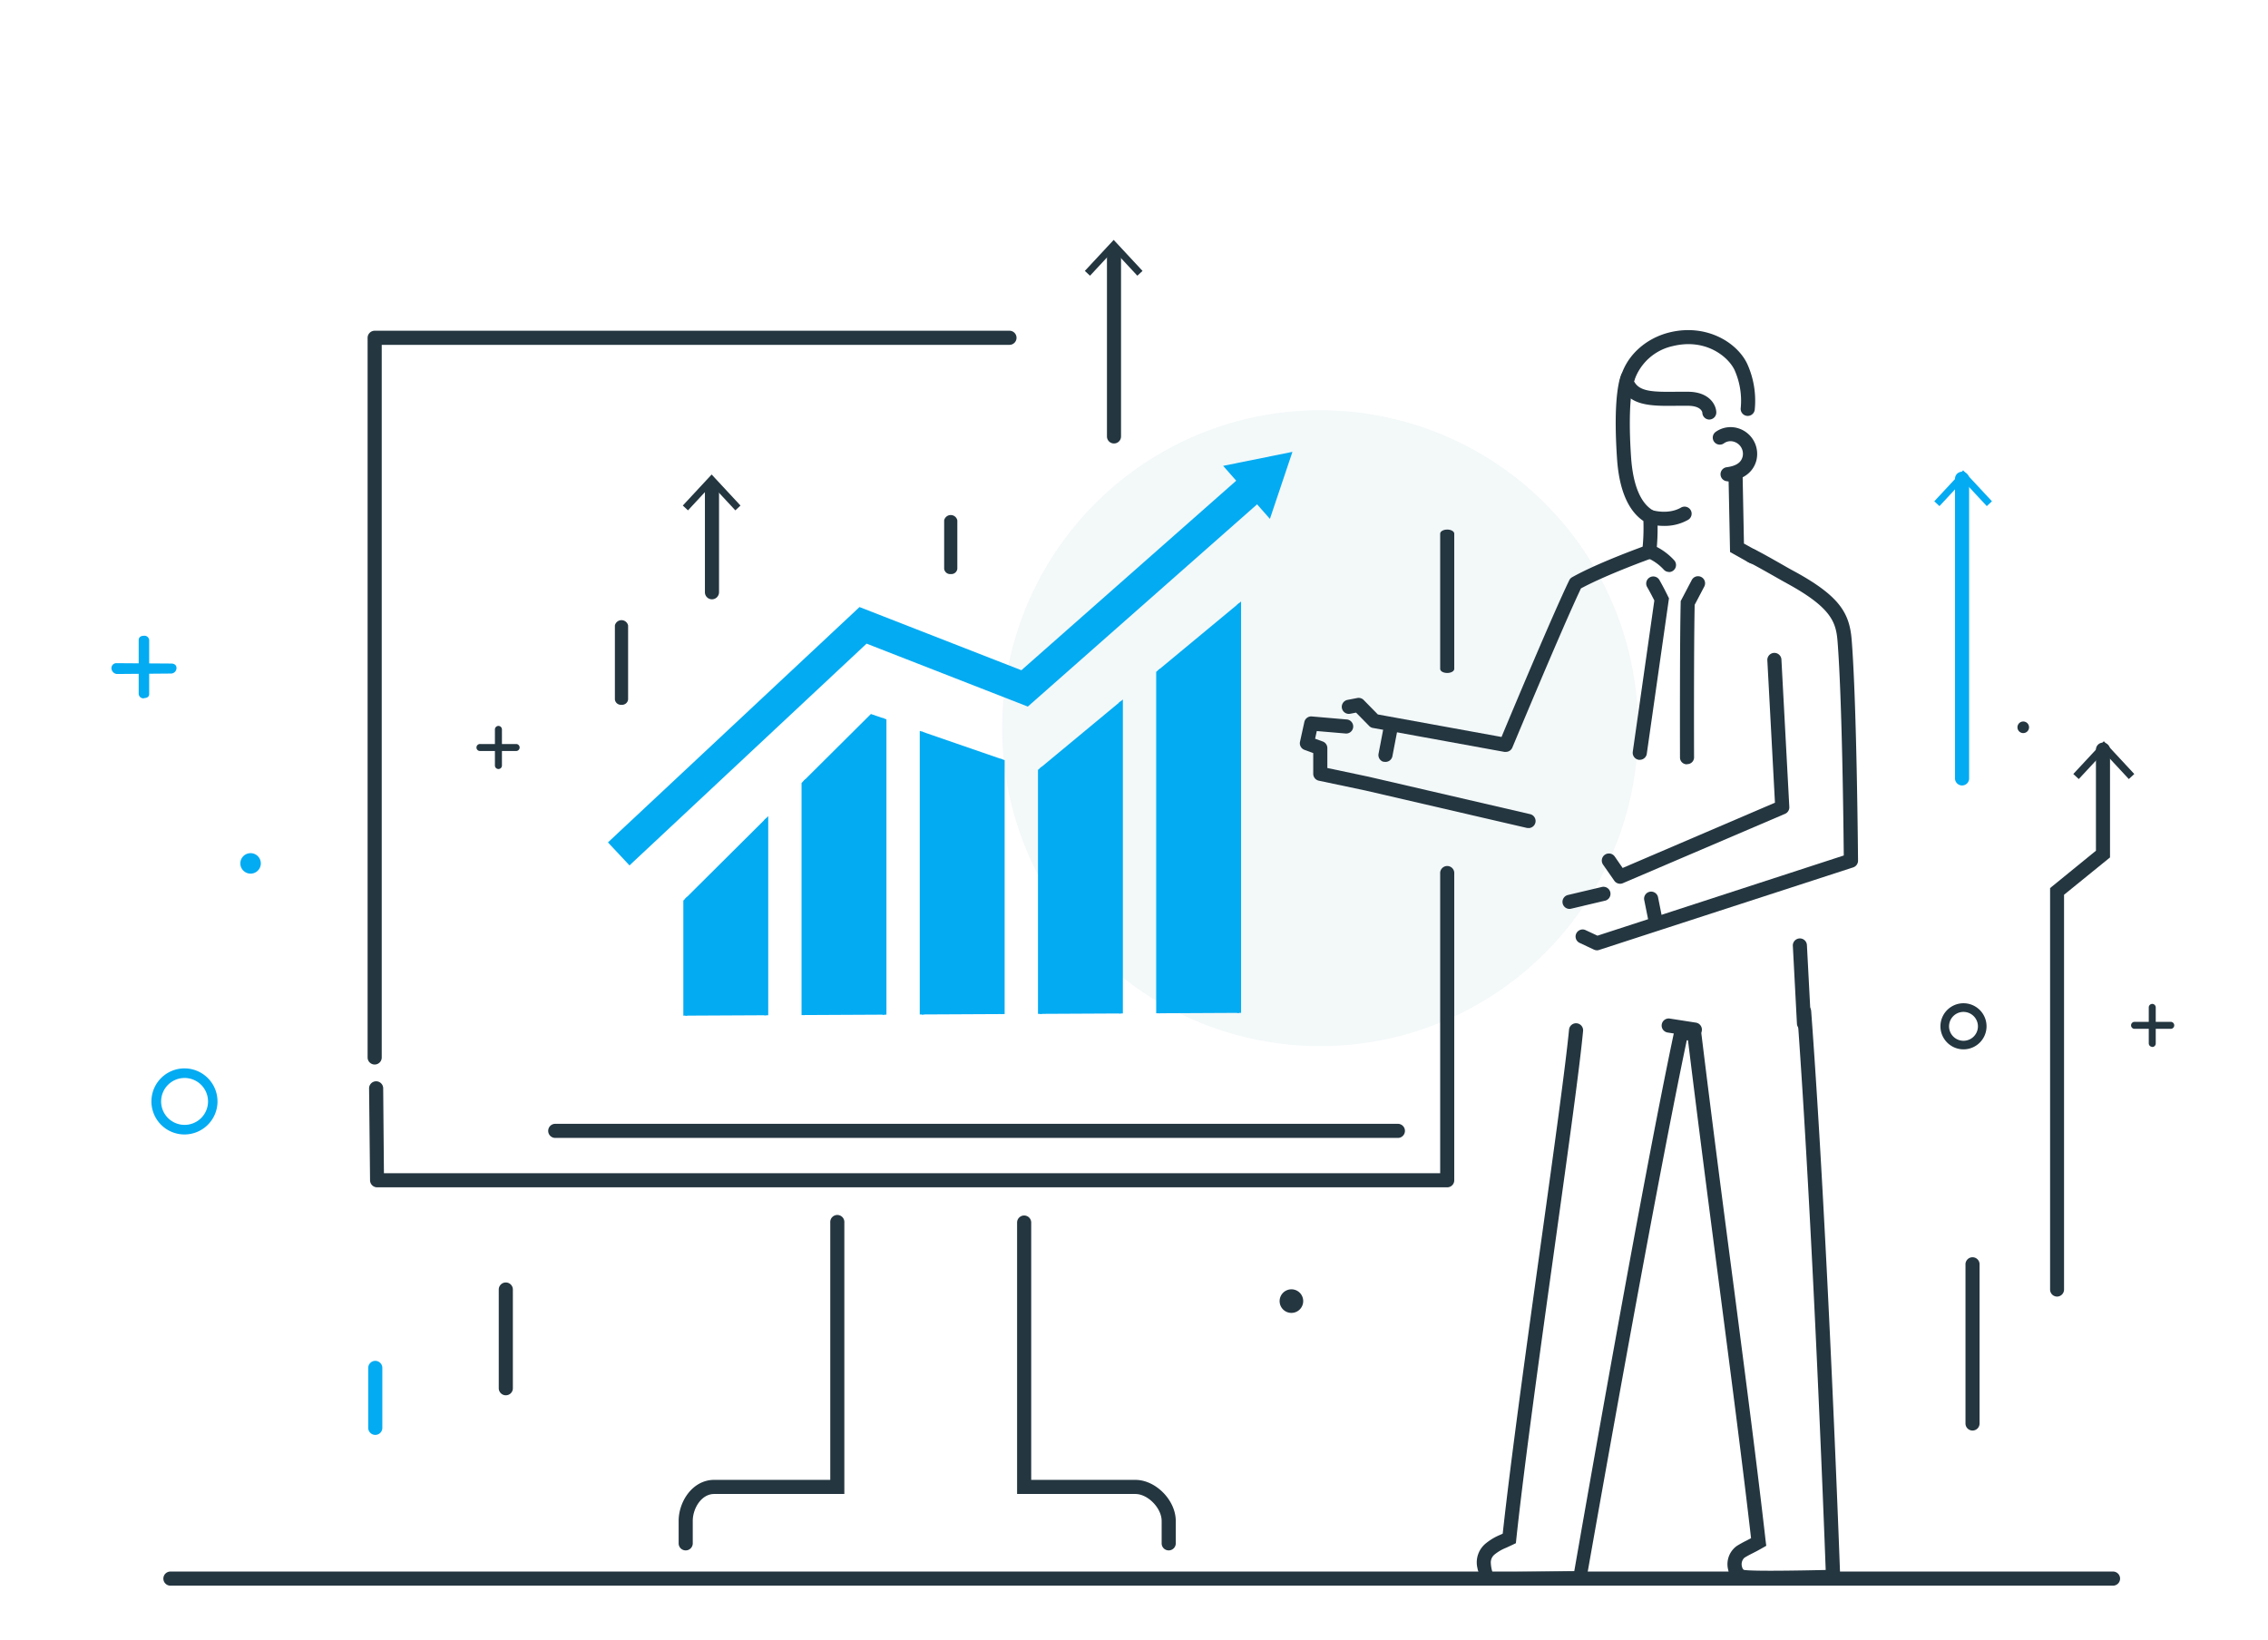 <svg xmlns="http://www.w3.org/2000/svg" xmlns:xlink="http://www.w3.org/1999/xlink" viewBox="0 0 556 402"><defs><style>.cls-1{fill:none;}.cls-2{fill:#fff;}.cls-3{fill:#03abf2;}.cls-4{fill:#243640;}.cls-5{fill:#f1f7f8;opacity:0.85;}.cls-6{clip-path:url(#clip-path);}</style><clipPath id="clip-path"><polygon class="cls-1" points="121.6 229.47 152.23 236.01 213.5 175.06 254.08 189.07 306.89 145.28 307.53 248.32 140.01 249.16 121.6 229.47"/></clipPath></defs><title>illust_20</title><g id="_20" data-name="20"><rect class="cls-2" width="556" height="402"/><path class="cls-3" d="M28.6,165.25a1.48,1.48,0,0,1-1.28-1.47,1.2,1.2,0,0,1,1.28-1.18l13.4.09h0c.7,0,1.27.37,1.27,1.07A1.36,1.36,0,0,1,42,165.14l-13.41.11Z"/><path class="cls-3" d="M35.31,171.21A1.15,1.15,0,0,1,34,170.1V156.93c0-.71.57-1.05,1.27-1.05h0A1.15,1.15,0,0,1,36.57,157l0,13.16c0,.71-.57,1-1.28,1Z"/><path class="cls-4" d="M174.54,146.94a1.73,1.73,0,0,1-1.73-1.73V119.28a1.73,1.73,0,0,1,3.46,0v25.93A1.74,1.74,0,0,1,174.54,146.94Z"/><polygon class="cls-4" points="167.39 123.95 168.66 125.13 174.46 118.88 180.27 125.13 181.53 123.95 174.46 116.34 167.39 123.95"/><path class="cls-4" d="M273.09,108.73a1.72,1.72,0,0,1-1.72-1.72V61.76a1.73,1.73,0,1,1,3.45,0V107A1.72,1.72,0,0,1,273.09,108.73Z"/><polygon class="cls-4" points="265.95 66.42 267.22 67.6 273.02 61.36 278.82 67.6 280.09 66.42 273.02 58.82 265.95 66.42"/><path class="cls-3" d="M45.21,278.15a8.1,8.1,0,1,1,8.11-8.1A8.1,8.1,0,0,1,45.21,278.15Zm0-13.85A5.75,5.75,0,1,0,51,270.05,5.76,5.76,0,0,0,45.21,264.3Z"/><path class="cls-4" d="M152.36,172.8a1.48,1.48,0,0,1-1.62-1.3V153.35a1.66,1.66,0,0,1,3.24,0V171.5A1.48,1.48,0,0,1,152.36,172.8Z"/><path class="cls-4" d="M233.08,140.75a1.48,1.48,0,0,1-1.62-1.29V127.59a1.65,1.65,0,0,1,3.23,0v11.87A1.48,1.48,0,0,1,233.08,140.75Z"/><path class="cls-5" d="M401.58,178.54a77.95,77.95,0,1,1-77.94-77.95A77.94,77.94,0,0,1,401.58,178.54Z"/><path class="cls-3" d="M63.94,211.7a2.51,2.51,0,1,1-2.51-2.52A2.51,2.51,0,0,1,63.94,211.7Z"/><path class="cls-4" d="M319.48,319a2.89,2.89,0,1,1-2.89-2.88A2.88,2.88,0,0,1,319.48,319Z"/><path class="cls-4" d="M481.36,257.28a5.65,5.65,0,1,1,5.64-5.64A5.65,5.65,0,0,1,481.36,257.28Zm0-9.18a3.54,3.54,0,1,0,3.53,3.54A3.55,3.55,0,0,0,481.36,248.1Z"/><path class="cls-4" d="M483.56,350.74a1.72,1.72,0,0,1-1.72-1.72v-38.9a1.73,1.73,0,1,1,3.45,0V349A1.72,1.72,0,0,1,483.56,350.74Z"/><path class="cls-4" d="M124,342.1a1.73,1.73,0,0,1-1.73-1.73v-24.2a1.73,1.73,0,1,1,3.46,0v24.2A1.72,1.72,0,0,1,124,342.1Z"/><path class="cls-3" d="M92,351.81a1.73,1.73,0,0,1-1.73-1.73V335.39a1.73,1.73,0,0,1,3.46,0v14.69A1.72,1.72,0,0,1,92,351.81Z"/><path class="cls-4" d="M504.31,317.9a1.72,1.72,0,0,1-1.73-1.73V217.74l11.24-9.16V183.94a1.73,1.73,0,1,1,3.45,0v26.29L506,219.38v96.79A1.73,1.73,0,0,1,504.31,317.9Z"/><polygon class="cls-4" points="508.27 189.77 509.61 191.01 515.75 184.41 521.88 191.01 523.22 189.77 515.75 181.73 508.27 189.77"/><path class="cls-3" d="M481,192.58a1.73,1.73,0,0,1-1.73-1.73V117.39a1.73,1.73,0,1,1,3.46,0v73.46A1.72,1.72,0,0,1,481,192.58Z"/><polygon class="cls-3" points="474.19 122.91 475.46 124.09 481.26 117.85 487.06 124.09 488.33 122.91 481.26 115.31 474.19 122.91"/><path class="cls-4" d="M523.2,252.25a.86.86,0,0,1,0-1.71h8.86a.86.86,0,1,1,0,1.71Z"/><path class="cls-4" d="M527.63,256.67a.86.86,0,0,1-.86-.85V247a.86.86,0,0,1,.86-.86h0a.86.86,0,0,1,.85.86l0,8.86a.86.86,0,0,1-.86.85Z"/><path class="cls-4" d="M117.76,184.13a.86.86,0,1,1,0-1.71h8.86a.86.86,0,0,1,0,1.71Z"/><path class="cls-4" d="M122.19,188.55a.86.86,0,0,1-.86-.85v-8.86a.87.87,0,0,1,.86-.86h0a.87.87,0,0,1,.86.86v8.86a.85.85,0,0,1-.86.85Z"/><path class="cls-4" d="M402,186.29l-.25,0a1.74,1.74,0,0,1-1.47-2l5.28-37.06c-.39-.77-1.17-2.29-1.76-3.29a1.73,1.73,0,0,1,3-1.74c.86,1.48,2.05,3.86,2.1,4l.25.48-5.44,38.14A1.73,1.73,0,0,1,402,186.29Z"/><path class="cls-4" d="M413.58,187.39a1.65,1.65,0,0,1-1.73-1.63c0-.28-.08-28,.17-38v-.38l2.72-5.18a1.73,1.73,0,0,1,3.06,1.62l-2.35,4.47c-.23,10.25-.16,37.14-.15,37.42a1.66,1.66,0,0,1-1.73,1.64Z"/><path class="cls-4" d="M518.14,388.77H41.91a1.73,1.73,0,1,1,0-3.45H518.14a1.73,1.73,0,0,1,0,3.45Z"/><path class="cls-4" d="M415.49,254.15h-.25l-6.45-1a1.73,1.73,0,0,1,.52-3.42l6.44,1a1.74,1.74,0,0,1,1.45,2A1.72,1.72,0,0,1,415.49,254.15Z"/><path class="cls-4" d="M442.24,252.64a1.72,1.72,0,0,1-1.72-1.64l-1-19a1.73,1.73,0,1,1,3.45-.18l1,19a1.72,1.72,0,0,1-1.64,1.81Z"/><path class="cls-4" d="M391.51,233a1.84,1.84,0,0,1-.73-.16l-3.62-1.7a1.73,1.73,0,0,1,1.46-3.13l3,1.4L452,209.75c-.06-6.69-.4-38.1-1.52-52.44C450.11,152.57,449,149,438,143c-.44-.24-1.32-.73-2.38-1.34-2.28-1.29-5.73-3.25-6.89-3.79a1.73,1.73,0,1,1,1.43-3.14c1.31.59,4.7,2.52,7.17,3.93,1,.58,1.89,1.07,2.32,1.3,11.52,6.24,13.79,10.47,14.3,17.06,1.26,16.14,1.54,53.57,1.55,54a1.73,1.73,0,0,1-1.2,1.65L392.05,232.9A1.61,1.61,0,0,1,391.51,233Z"/><path class="cls-4" d="M369.11,184.35l-.31,0-32.23-5.87a1.66,1.66,0,0,1-.92-.49l-3.21-3.27L331,175a1.73,1.73,0,0,1-.66-3.4l2.4-.46a1.73,1.73,0,0,1,1.57.49l3.47,3.54,30.32,5.52c2.49-6,12.72-30.41,16.6-38.41a1.64,1.64,0,0,1,.7-.75c6.34-3.58,17.82-7.69,18.31-7.86a1.73,1.73,0,0,1,1.16,3.26c-.12,0-11.12,4-17.3,7.34-4.5,9.44-16.69,38.73-16.81,39A1.73,1.73,0,0,1,369.11,184.35Z"/><path class="cls-4" d="M434.06,388.59c-3.06,0-5.69,0-6.85-.21a4.19,4.19,0,0,1-3.53-3.43,5.49,5.49,0,0,1,2.1-5.91,25.71,25.71,0,0,1,2.28-1.27l1.21-.63c-2-17.43-4.62-37.56-7.64-60.79-2.43-18.61-5.17-39.65-7.82-61.29h-.3c-8.51,40.48-24.29,130.35-24.45,131.26l-.25,1.42h-1.43c-.18,0-17.38.16-21.67.16h-.08l-.31,0a4.19,4.19,0,0,1-3.11-3.36,6,6,0,0,1,2.15-6.22,13.71,13.71,0,0,1,3.4-2l.63-.29c2-18.32,5.94-46.68,9.44-71.76,3.24-23.22,6-43.27,6.83-51.91a1.73,1.73,0,0,1,3.44.32c-.8,8.71-3.6,28.81-6.84,52.07-3.56,25.49-7.59,54.39-9.54,72.61l-.1,1-.87.42-1.53.71a10.71,10.71,0,0,0-2.74,1.58,2.52,2.52,0,0,0-1,2.24,8.66,8.66,0,0,0,.4,2.16c3.82,0,15.89-.2,20.05-.24C388,373.36,402.54,290.13,410.41,253l.34-1.59,1.6.23c.09,0,.26,0,.48,0a6.12,6.12,0,0,1,3.46.52l.7.44.1.82c2.7,22.06,5.38,42.62,8,62.51,3.09,23.75,5.76,44.26,7.77,62L433,379l-1,.57c-.91.52-1.67.92-2.35,1.26s-1.36.7-2,1.1a2.15,2.15,0,0,0-.6,2.19c0,.08.2.77.57.81,2.56.35,14,.13,19.95,0-.45-12.18-3.24-85.34-7-136.79a1.72,1.72,0,0,1,3.44-.26c4.14,56.07,7.08,137.84,7.11,138.66l.06,1.74-1.74.05C448.89,388.35,440.52,388.59,434.06,388.59Z"/><path class="cls-4" d="M409.15,140.23a1.71,1.71,0,0,1-1.28-.57,11.84,11.84,0,0,0-4.15-2.92l-1.3-.48.19-1.38a48.8,48.8,0,0,0,.27-7.14c-3.79-2.57-6-7.79-6.48-15.53-1.06-15.88.92-20.14,1.15-20.57a1.73,1.73,0,0,1,3.06,1.62h0s-1.74,4-.76,18.72c.46,7,2.38,11.54,5.54,13.25l.85.46.05,1a54,54,0,0,1-.12,7.41,15.32,15.32,0,0,1,4.26,3.27,1.73,1.73,0,0,1-1.28,2.89Z"/><path class="cls-4" d="M419.06,102.87a1.73,1.73,0,0,1-1.73-1.64c0-.25-.36-1.74-3.58-1.74l-2.56,0c-6.42.08-12,.14-14-5.23L397,93.8l.11-.5c1.19-5.66,6-10.29,12.21-11.81,8.89-2.16,16.44,2.35,19,7.69a21.88,21.88,0,0,1,1.85,11.3,1.73,1.73,0,0,1-3.43-.47,18.47,18.47,0,0,0-1.53-9.32c-1.59-3.29-7.1-7.79-15.11-5.84a12.83,12.83,0,0,0-9.51,8.64c1.31,2.55,4.61,2.64,10.56,2.56l2.6,0c5.37,0,6.95,3.29,7,5a1.73,1.73,0,0,1-1.65,1.81Z"/><path class="cls-4" d="M429.66,138.21a1.69,1.69,0,0,1-.84-.23l-4.7-2.64L423.75,117a1.73,1.73,0,1,1,3.46-.07l.32,16.34,3,1.67a1.73,1.73,0,0,1-.85,3.24Z"/><path class="cls-4" d="M423.47,118a1.73,1.73,0,0,1-.21-3.44c3-.38,3.65-1.62,3.92-2.52a3.08,3.08,0,0,0-2-3.7,2.77,2.77,0,0,0-2.51.32,1.73,1.73,0,1,1-2-2.82,6.31,6.31,0,0,1,5.62-.78,6.58,6.58,0,0,1,4.24,8c-.57,1.94-2.21,4.39-6.8,5Z"/><path class="cls-4" d="M397.16,216.68a1.72,1.72,0,0,1-1.42-.75L393,212a1.73,1.73,0,1,1,2.85-2l1.94,2.81,37.34-16-1.87-35a1.73,1.73,0,0,1,3.45-.19l1.94,36.24a1.73,1.73,0,0,1-1.05,1.68l-39.75,17A1.8,1.8,0,0,1,397.16,216.68Z"/><path class="cls-4" d="M384.76,222.85a1.73,1.73,0,0,1-.4-3.41l8.21-1.94a1.73,1.73,0,1,1,.79,3.36l-8.2,1.94A1.9,1.9,0,0,1,384.76,222.85Z"/><path class="cls-4" d="M406,228.15a1.72,1.72,0,0,1-1.69-1.39l-1.21-6a1.73,1.73,0,1,1,3.39-.67l1.2,6a1.73,1.73,0,0,1-1.35,2A2,2,0,0,1,406,228.15Z"/><path class="cls-4" d="M339,186.73a1.73,1.73,0,0,1-1.05-1.92l1.16-6.05a1.72,1.72,0,1,1,3.39.64l-1.15,6a1.73,1.73,0,0,1-2,1.38A1.59,1.59,0,0,1,339,186.73Z"/><path class="cls-4" d="M407.93,128.94a14.11,14.11,0,0,1-3.89-.54,1.73,1.73,0,1,1,1.06-3.3s3.84,1.17,7-.65a1.73,1.73,0,0,1,1.74,3A11.6,11.6,0,0,1,407.93,128.94Z"/><path class="cls-4" d="M497.42,178.32A1.42,1.42,0,1,1,496,176.9,1.42,1.42,0,0,1,497.42,178.32Z"/><path class="cls-4" d="M354.79,165c-1,0-1.73-.45-1.73-1V130.84c0-.55.77-1,1.73-1s1.72.45,1.72,1V164C356.51,164.56,355.74,165,354.79,165Z"/><path class="cls-4" d="M91.85,261a1.73,1.73,0,0,1-1.73-1.73V82.82a1.74,1.74,0,0,1,1.73-1.73H247.47a1.73,1.73,0,0,1,0,3.46H93.58V259.24A1.72,1.72,0,0,1,91.85,261Z"/><path class="cls-4" d="M354.79,291.11H92.45a1.74,1.74,0,0,1-1.73-1.67l-.24-22.53a1.73,1.73,0,0,1,3.46-.13l.18,20.87H353.06V214.19a1.73,1.73,0,1,1,3.45,0v75.19A1.72,1.72,0,0,1,354.79,291.11Z"/><path class="cls-4" d="M168.1,380.13a1.72,1.72,0,0,1-1.73-1.73v-5.48c0-4.87,3.49-10.08,8.69-10.08h28.48V299.75a1.73,1.73,0,1,1,3.45,0V366.3H175.06c-3.08,0-5.23,3.49-5.23,6.62v5.48A1.73,1.73,0,0,1,168.1,380.13Z"/><path class="cls-4" d="M286.51,380.13a1.72,1.72,0,0,1-1.73-1.73v-5.48c0-3.15-3.37-6.62-6.44-6.62h-29V299.75a1.73,1.73,0,0,1,3.46,0v63.09h25.54c5,0,9.9,5,9.9,10.08v5.48A1.73,1.73,0,0,1,286.51,380.13Z"/><path class="cls-4" d="M342.69,279H136.12a1.73,1.73,0,0,1,0-3.46H342.69a1.73,1.73,0,0,1,0,3.46Z"/><path class="cls-4" d="M374.74,203a1.72,1.72,0,0,1-.39,0l-39.62-9.18-11.42-2.41a1.73,1.73,0,0,1-1.37-1.69v-5.08l-2.15-.79a1.72,1.72,0,0,1-1.09-2l1.06-4.83a1.73,1.73,0,0,1,1.83-1.36l8.46.73a1.73,1.73,0,1,1-.3,3.44l-6.94-.59-.41,1.88,1.87.68a1.73,1.73,0,0,1,1.13,1.63v4.87l10.08,2.13,39.65,9.19a1.73,1.73,0,0,1-.39,3.41Z"/><polygon class="cls-3" points="154.32 212.18 149.04 206.54 210.71 148.84 250.39 164.33 304.96 116.18 310.07 121.98 251.97 173.24 212.44 157.81 154.32 212.18"/><polygon class="cls-3" points="311.32 127.22 316.84 110.79 299.85 114.22 311.32 127.22"/><g class="cls-6"><rect class="cls-3" x="399.85" y="118.17" width="19.84" height="135.68"/><path class="cls-3" d="M420.18,254.34H399.37V117.69h20.81Zm-19.85-1h18.88V118.65H400.33Z"/><rect class="cls-3" x="370.87" y="118.17" width="19.84" height="135.68"/><path class="cls-3" d="M391.2,254.34H370.39V117.69H391.2Zm-19.85-1h18.88V118.65H371.35Z"/><rect class="cls-3" x="341.89" y="118.17" width="19.84" height="135.68"/><path class="cls-3" d="M362.22,254.34H341.41V117.69h20.81Zm-19.85-1h18.88V118.65H342.37Z"/><rect class="cls-3" x="312.91" y="118.17" width="19.84" height="135.68"/><path class="cls-3" d="M333.23,254.34H312.42V117.69h20.81Zm-19.84-1h18.88V118.65H313.39Z"/><rect class="cls-3" x="283.93" y="118.17" width="19.84" height="135.68"/><path class="cls-3" d="M304.25,254.34H283.44V117.69h20.81Zm-19.84-1h18.88V118.65H284.41Z"/><rect class="cls-3" x="254.94" y="118.17" width="19.84" height="135.68"/><path class="cls-3" d="M275.27,254.34H254.46V117.69h20.81Zm-19.84-1h18.88V118.65H255.43Z"/><rect class="cls-3" x="225.96" y="118.17" width="19.84" height="135.68"/><path class="cls-3" d="M246.29,254.34H225.48V117.69h20.81Zm-19.84-1h18.87V118.65H226.45Z"/><rect class="cls-3" x="196.98" y="118.17" width="19.84" height="135.68"/><path class="cls-3" d="M217.31,254.34H196.5V117.69h20.81Zm-19.85-1h18.88V118.65H197.46Z"/><rect class="cls-3" x="168" y="118.17" width="19.84" height="135.68"/><path class="cls-3" d="M188.33,254.34H167.52V117.69h20.81Zm-19.85-1h18.88V118.65H168.48Z"/></g></g></svg>